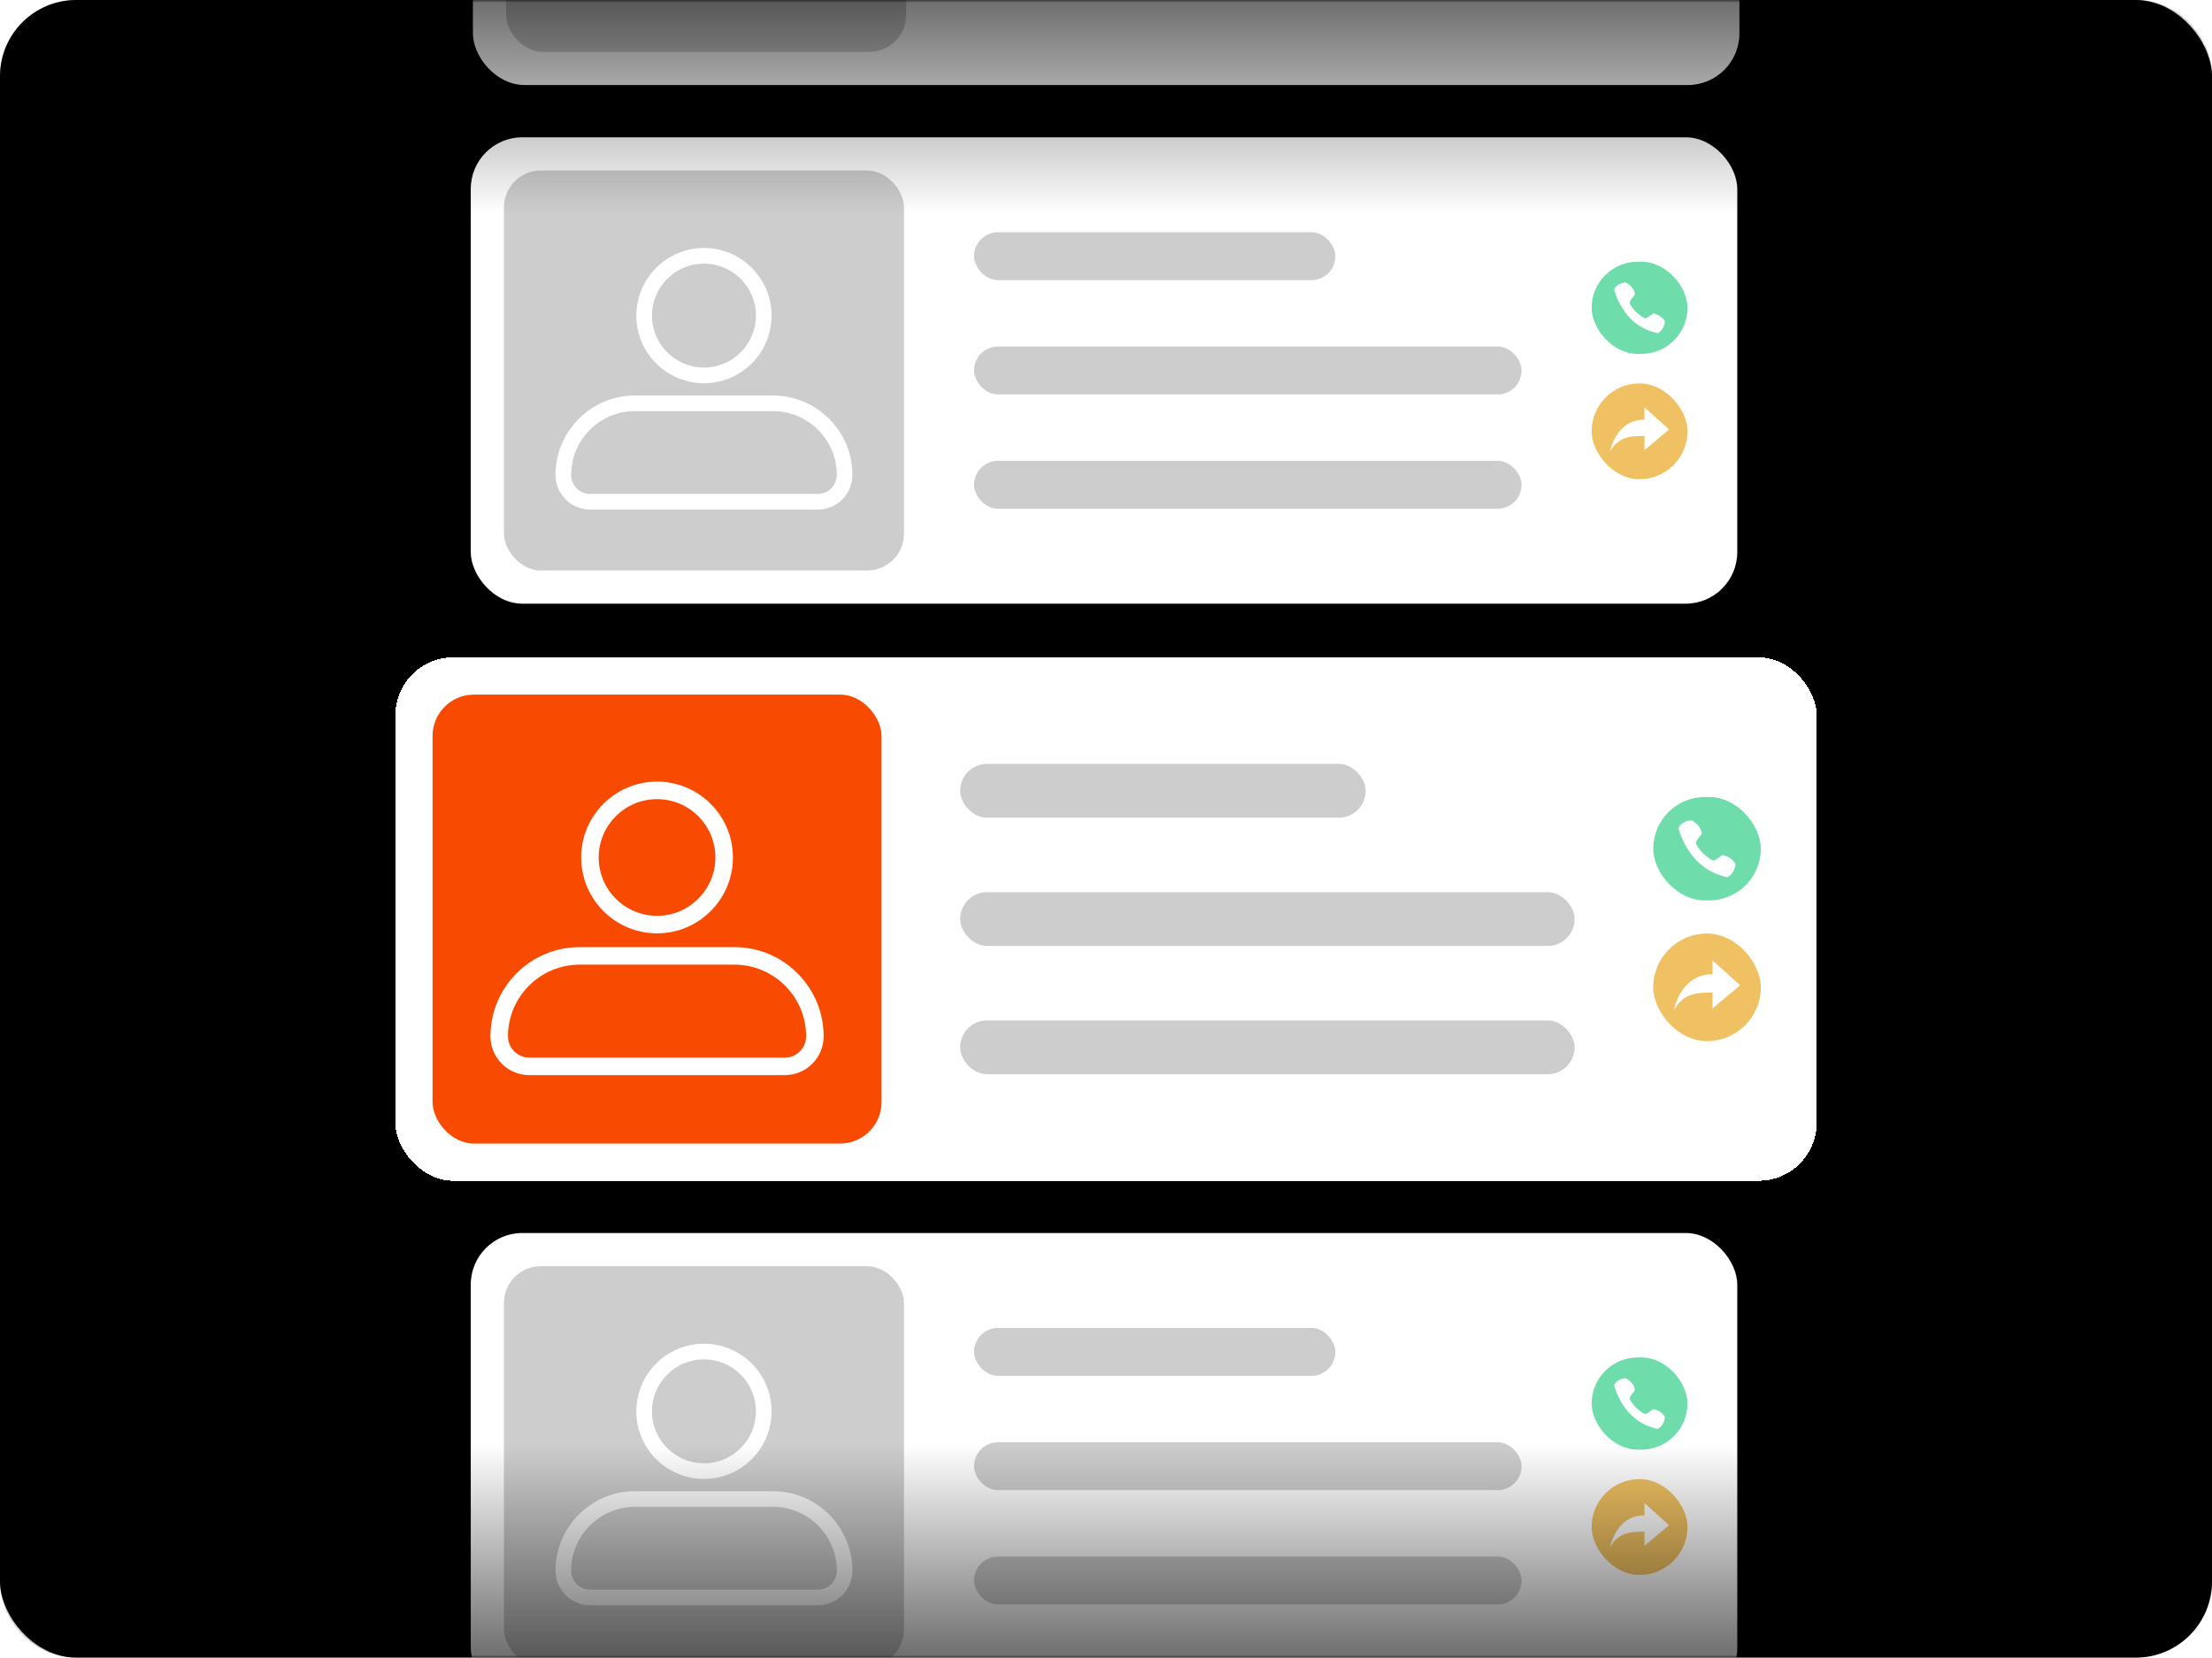 <svg width="435" height="326" viewBox="0 0 435 326" fill="none" xmlns="http://www.w3.org/2000/svg">
<rect width="435" height="326" rx="15" fill="black"/>
<mask id="mask0_173_113" style="mask-type:alpha" maskUnits="userSpaceOnUse" x="0" y="0" width="435" height="326">
<rect width="435" height="326" rx="15" fill="black"/>
</mask>
<g mask="url(#mask0_173_113)">
<rect x="92.576" y="27" width="249.066" height="91.723" rx="10.151" fill="white"/>
<rect x="99.102" y="33.526" width="78.672" height="78.672" rx="7.251" fill="#CDCDCD"/>
<path d="M138.438 75.368C131.106 75.368 125.141 69.403 125.141 62.07C125.141 54.738 131.106 48.773 138.438 48.773C145.77 48.773 151.735 54.738 151.735 62.07C151.735 69.403 145.77 75.368 138.438 75.368ZM138.438 51.846C132.8 51.846 128.214 56.433 128.214 62.07C128.214 67.708 132.8 72.294 138.438 72.294C144.076 72.294 148.662 67.708 148.662 62.07C148.662 56.433 144.076 51.846 138.438 51.846ZM160.83 100.213H116.046C112.295 100.213 109.243 97.162 109.243 93.411C109.243 84.793 116.256 77.78 124.875 77.78H152.001C160.62 77.78 167.632 84.793 167.632 93.411C167.632 97.162 164.581 100.213 160.83 100.213ZM124.875 80.853C117.95 80.853 112.317 86.486 112.317 93.411C112.317 95.467 113.99 97.14 116.046 97.14H160.83C162.886 97.14 164.559 95.467 164.559 93.411C164.559 86.486 158.926 80.853 152.001 80.853H124.875Z" fill="white"/>
<rect x="191.55" y="45.671" width="71.058" height="9.426" rx="4.713" fill="#CDCDCD"/>
<rect x="191.55" y="68.148" width="107.675" height="9.426" rx="4.713" fill="#CDCDCD"/>
<rect x="191.55" y="90.626" width="107.675" height="9.426" rx="4.713" fill="#CDCDCD"/>
<rect x="313.002" y="51.472" width="18.852" height="18.127" rx="9.064" fill="#6FDDAB"/>
<g clip-path="url(#clip0_173_113)">
<path d="M321.482 57.838C321.352 56.344 319.794 55.611 319.728 55.582C319.666 55.553 319.597 55.543 319.53 55.555C317.731 55.853 317.461 56.9 317.45 56.944C317.435 57.005 317.438 57.068 317.457 57.127C319.602 63.784 324.061 65.017 325.526 65.423C325.639 65.454 325.732 65.48 325.803 65.503C325.884 65.529 325.971 65.524 326.048 65.489C326.093 65.468 327.152 64.969 327.411 63.342C327.423 63.271 327.411 63.198 327.379 63.134C327.356 63.089 326.802 62.035 325.265 61.662C325.213 61.649 325.159 61.648 325.106 61.661C325.054 61.673 325.005 61.698 324.965 61.733C324.48 62.148 323.811 62.589 323.522 62.634C321.585 61.687 320.504 59.87 320.463 59.526C320.439 59.332 320.883 58.651 321.393 58.098C321.425 58.063 321.45 58.022 321.465 57.977C321.48 57.932 321.486 57.885 321.482 57.838Z" fill="white"/>
</g>
<rect x="313.002" y="75.399" width="18.852" height="18.852" rx="9.426" fill="#F0C162"/>
<path d="M323.395 85.735V88.523L328.229 84.463L323.395 80.112V82.529C317.739 82.529 316.627 88.814 316.627 88.814C318.229 86.004 320.325 85.735 323.395 85.735Z" fill="white"/>
<rect x="93" y="-75" width="249.066" height="91.723" rx="10.151" fill="white"/>
<rect x="99.526" y="-68.474" width="78.672" height="78.672" rx="7.251" fill="#CDCDCD"/>
<rect x="92.576" y="242.493" width="249.066" height="91.723" rx="10.151" fill="white"/>
<rect x="99.102" y="249.019" width="78.672" height="78.672" rx="7.251" fill="#CDCDCD"/>
<path d="M138.438 290.861C131.106 290.861 125.141 284.896 125.141 277.563C125.141 270.231 131.106 264.266 138.438 264.266C145.77 264.266 151.735 270.231 151.735 277.563C151.735 284.896 145.77 290.861 138.438 290.861ZM138.438 267.339C132.8 267.339 128.214 271.926 128.214 277.563C128.214 283.201 132.8 287.787 138.438 287.787C144.076 287.787 148.662 283.201 148.662 277.563C148.662 271.926 144.076 267.339 138.438 267.339ZM160.83 315.706H116.046C112.295 315.706 109.243 312.655 109.243 308.904C109.243 300.286 116.256 293.273 124.875 293.273H152.001C160.62 293.273 167.632 300.286 167.632 308.904C167.632 312.655 164.581 315.706 160.83 315.706ZM124.875 296.346C117.95 296.346 112.317 301.979 112.317 308.904C112.317 310.96 113.99 312.633 116.046 312.633H160.83C162.886 312.633 164.559 310.96 164.559 308.904C164.559 301.979 158.926 296.346 152.001 296.346H124.875Z" fill="white"/>
<rect x="191.55" y="261.164" width="71.058" height="9.426" rx="4.713" fill="#CDCDCD"/>
<rect x="191.55" y="283.641" width="107.675" height="9.426" rx="4.713" fill="#CDCDCD"/>
<rect x="191.55" y="306.119" width="107.675" height="9.426" rx="4.713" fill="#CDCDCD"/>
<rect x="313.002" y="266.965" width="18.852" height="18.127" rx="9.064" fill="#6FDDAB"/>
<g clip-path="url(#clip1_173_113)">
<path d="M321.482 273.331C321.352 271.837 319.794 271.105 319.728 271.075C319.666 271.046 319.597 271.036 319.53 271.048C317.731 271.347 317.461 272.393 317.45 272.437C317.435 272.498 317.438 272.561 317.457 272.62C319.602 279.277 324.061 280.51 325.526 280.916C325.639 280.948 325.732 280.973 325.803 280.996C325.884 281.022 325.971 281.017 326.048 280.982C326.093 280.961 327.152 280.462 327.411 278.835C327.423 278.764 327.411 278.691 327.379 278.627C327.356 278.582 326.802 277.528 325.265 277.155C325.213 277.142 325.159 277.141 325.106 277.154C325.054 277.166 325.005 277.191 324.965 277.227C324.48 277.641 323.811 278.082 323.522 278.127C321.585 277.18 320.504 275.363 320.463 275.019C320.439 274.825 320.883 274.144 321.393 273.591C321.425 273.556 321.45 273.515 321.465 273.47C321.48 273.425 321.486 273.378 321.482 273.331Z" fill="white"/>
</g>
<rect x="313.002" y="290.892" width="18.852" height="18.852" rx="9.426" fill="#F0C162"/>
<path d="M323.395 301.228V304.017L328.229 299.956L323.395 295.606V298.023C317.739 298.023 316.627 304.307 316.627 304.307C318.229 301.497 320.325 301.228 323.395 301.228Z" fill="white"/>
<g filter="url(#filter0_d_173_113)">
<rect x="77.742" y="129.281" width="279.516" height="102.937" rx="11.392" fill="white" shape-rendering="crispEdges"/>
<rect x="85.065" y="136.605" width="88.29" height="88.29" rx="8.137" fill="#F84A01"/>
<path d="M129.211 183.562C120.982 183.562 114.288 176.868 114.288 168.639C114.288 160.41 120.982 153.716 129.211 153.716C137.439 153.716 144.134 160.41 144.134 168.639C144.134 176.868 137.439 183.562 129.211 183.562ZM129.211 157.165C122.884 157.165 117.736 162.312 117.736 168.639C117.736 174.966 122.884 180.113 129.211 180.113C135.537 180.113 140.685 174.966 140.685 168.639C140.685 162.312 135.537 157.165 129.211 157.165ZM154.34 211.445H104.081C99.871 211.445 96.447 208.021 96.447 203.811C96.447 194.139 104.317 186.269 113.989 186.269H144.432C154.104 186.269 161.974 194.139 161.974 203.811C161.974 208.021 158.55 211.445 154.34 211.445ZM113.989 189.718C106.217 189.718 99.896 196.039 99.896 203.811C99.896 206.119 101.773 207.996 104.081 207.996H154.34C156.648 207.996 158.526 206.119 158.526 203.811C158.526 196.039 152.204 189.718 144.432 189.718H113.989Z" fill="white"/>
<rect x="188.816" y="150.235" width="79.746" height="10.579" rx="5.289" fill="#CDCDCD"/>
<rect x="188.816" y="175.46" width="120.839" height="10.579" rx="5.289" fill="#CDCDCD"/>
<rect x="188.816" y="200.686" width="120.839" height="10.579" rx="5.289" fill="#CDCDCD"/>
<rect x="325.116" y="156.745" width="21.157" height="20.343" rx="10.172" fill="#6FDDAB"/>
<g clip-path="url(#clip2_173_113)">
<path d="M334.632 163.889C334.487 162.213 332.738 161.391 332.664 161.357C332.595 161.325 332.517 161.314 332.442 161.327C330.424 161.662 330.12 162.837 330.108 162.886C330.091 162.954 330.094 163.025 330.115 163.092C332.523 170.562 337.527 171.947 339.171 172.402C339.298 172.437 339.403 172.465 339.482 172.491C339.572 172.521 339.671 172.515 339.757 172.475C339.808 172.452 340.996 171.892 341.287 170.066C341.3 169.986 341.287 169.905 341.25 169.833C341.224 169.782 340.603 168.599 338.878 168.181C338.82 168.166 338.759 168.166 338.7 168.18C338.641 168.194 338.587 168.222 338.541 168.261C337.997 168.726 337.246 169.221 336.922 169.272C334.748 168.209 333.535 166.17 333.489 165.783C333.462 165.566 333.96 164.802 334.533 164.181C334.569 164.142 334.597 164.096 334.614 164.046C334.631 163.995 334.637 163.942 334.632 163.889Z" fill="white"/>
</g>
<rect x="325.116" y="183.598" width="21.157" height="21.157" rx="10.579" fill="#F0C162"/>
<path d="M336.779 195.197V198.326L342.204 193.769L336.779 188.887V191.6C330.432 191.6 329.185 198.652 329.185 198.652C330.982 195.499 333.335 195.197 336.779 195.197Z" fill="white"/>
</g>
<path d="M0 15C0 6.716 6.716 0 15 0H420C428.284 0 435 6.716 435 15V83H0V15Z" fill="url(#paint0_linear_173_113)"/>
<path d="M0 311C0 319.284 6.716 326 15 326H420C428.284 326 435 319.284 435 311V243H0V311Z" fill="url(#paint1_linear_173_113)"/>
</g>
<defs>
<filter id="filter0_d_173_113" x="30.895" y="82.435" width="373.209" height="196.63" filterUnits="userSpaceOnUse" color-interpolation-filters="sRGB">
<feFlood flood-opacity="0" result="BackgroundImageFix"/>
<feColorMatrix in="SourceAlpha" type="matrix" values="0 0 0 0 0 0 0 0 0 0 0 0 0 0 0 0 0 0 127 0" result="hardAlpha"/>
<feOffset/>
<feGaussianBlur stdDeviation="23.423"/>
<feComposite in2="hardAlpha" operator="out"/>
<feColorMatrix type="matrix" values="0 0 0 0 0 0 0 0 0 0 0 0 0 0 0 0 0 0 0.95 0"/>
<feBlend mode="normal" in2="BackgroundImageFix" result="effect1_dropShadow_173_113"/>
<feBlend mode="normal" in="SourceGraphic" in2="effect1_dropShadow_173_113" result="shape"/>
</filter>
<linearGradient id="paint0_linear_173_113" x1="218" y1="-32" x2="218" y2="42" gradientUnits="userSpaceOnUse">
<stop/>
<stop offset="1" stop-opacity="0"/>
</linearGradient>
<linearGradient id="paint1_linear_173_113" x1="218" y1="358" x2="218" y2="284" gradientUnits="userSpaceOnUse">
<stop/>
<stop offset="1" stop-opacity="0"/>
</linearGradient>
<clipPath id="clip0_173_113">
<rect width="10.876" height="10.876" fill="white" transform="translate(316.99 55.097)"/>
</clipPath>
<clipPath id="clip1_173_113">
<rect width="10.876" height="10.876" fill="white" transform="translate(316.99 270.59)"/>
</clipPath>
<clipPath id="clip2_173_113">
<rect width="12.206" height="12.206" fill="white" transform="translate(329.592 160.813)"/>
</clipPath>
</defs>
</svg>
